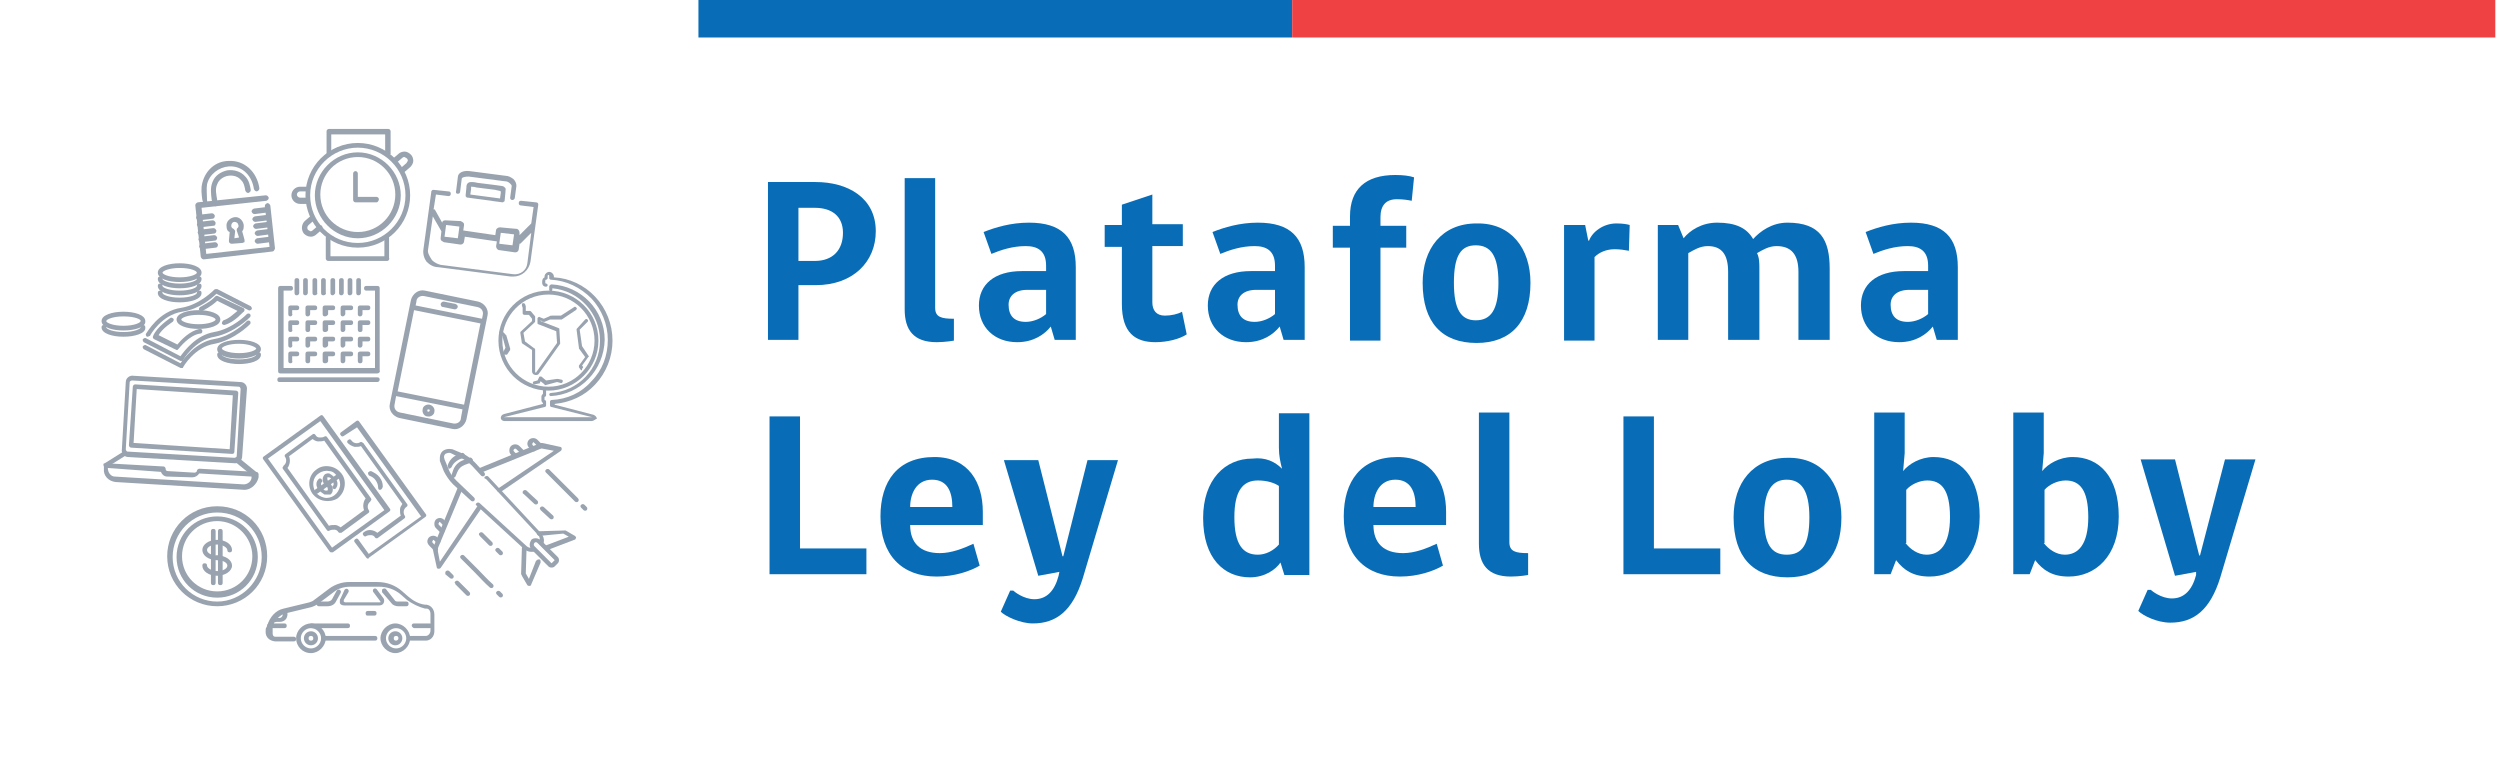 <?xml version="1.0" encoding="utf-8"?>
<!-- Generator: Adobe Illustrator 18.0.0, SVG Export Plug-In . SVG Version: 6.00 Build 0)  -->
<!DOCTYPE svg PUBLIC "-//W3C//DTD SVG 1.1//EN" "http://www.w3.org/Graphics/SVG/1.1/DTD/svg11.dtd">
<svg version="1.1" id="Layer_1" xmlns="http://www.w3.org/2000/svg" xmlns:xlink="http://www.w3.org/1999/xlink" x="0px" y="0px"
	 viewBox="0 0 320 100" enable-background="new 0 0 320 100" xml:space="preserve">
<g id="Ribbon">
	<rect x="89.4" fill="#086DB6" width="76" height="4.8"/>
	<rect x="165.4" fill="#EF4144" width="154" height="4.8"/>
</g>
<g>
	<path fill="#086DB6" d="M104.4,36.5h-2.2v7h-3.9V23.3h6.1c4.1,0,7.7,2,7.7,6.3C112.1,33.5,109.2,36.5,104.4,36.5z M104.3,26.6h-2.1
		v6.8h2.1c2.3,0,3.6-1.4,3.6-3.6C107.9,27.7,106.5,26.6,104.3,26.6z"/>
	<path fill="#086DB6" d="M115.8,39.6V22.8h3.9v16.6c0,1.2,0.8,1.4,2.4,1.4v2.8c0,0-1.1,0.2-2.2,0.2
		C116.9,43.8,115.8,42.2,115.8,39.6z"/>
	<path fill="#086DB6" d="M135,43.5l-0.5-1.7c-0.8,1-2.2,2-4.3,2c-2.9,0-4.9-1.9-4.9-4.7c0-2.7,2-4.4,5.5-4.4h3.1V34
		c0-1.9-1.1-2.5-2.6-2.5c-1.7,0-3.2,0.5-4.4,1l-1-2.8c1.5-0.6,3.5-1.2,5.8-1.2c4.2,0,6,1.9,6,5.7v9.3H135z M133.9,37.1h-2.4
		c-1.6,0-2.4,0.8-2.4,1.9c0,1.4,0.7,2.2,2.2,2.2c0.9,0,1.9-0.4,2.6-1V37.1z"/>
	<path fill="#086DB6" d="M147.9,43.8c-2.6,0-4.3-1.2-4.3-4.9v-7.3h-2.2v-2.8h2.2v-2.6l3.9-1.3v3.8h3.9v2.8h-3.9v7.2
		c0,1,0.5,1.7,1.6,1.7c0.8,0,1.7-0.2,2.2-0.5l0.6,2.9C151,43.4,149.4,43.8,147.9,43.8z"/>
	<path fill="#086DB6" d="M164.3,43.5l-0.5-1.7c-0.8,1-2.2,2-4.3,2c-2.9,0-4.9-1.9-4.9-4.7c0-2.7,2-4.4,5.5-4.4h3.1V34
		c0-1.9-1.1-2.5-2.6-2.5c-1.7,0-3.2,0.5-4.4,1l-1-2.8c1.5-0.6,3.5-1.2,5.8-1.2c4.2,0,6,1.9,6,5.7v9.3H164.3z M163.2,37.1h-2.4
		c-1.6,0-2.4,0.8-2.4,1.9c0,1.4,0.7,2.2,2.2,2.2c0.9,0,1.9-0.4,2.6-1V37.1z"/>
	<path fill="#086DB6" d="M180.7,25.7c-0.5-0.1-1.1-0.2-1.9-0.2c-1.4,0-2.1,0.8-2.1,2.3v1.1h3.3v2.8h-3.3v11.9h-3.9V31.7h-2.2v-2.8
		h2.2v-1.2c0-3.5,2-5.3,5.8-5.3c1,0,1.8,0.1,2.4,0.3L180.7,25.7z"/>
	<path fill="#086DB6" d="M195.9,36.2c0,5-2.5,7.7-6.9,7.7c-4.4,0-6.9-2.6-6.9-7.7c0-4.3,2.4-7.6,6.9-7.6
		C193.4,28.5,195.9,31.8,195.9,36.2z M191.8,36.2c0-3.5-1-4.8-2.9-4.8s-2.8,1.3-2.8,4.8c0,3.4,0.9,4.8,2.8,4.8
		S191.8,39.7,191.8,36.2z"/>
	<path fill="#086DB6" d="M208.5,32.1c-0.5-0.1-1.2-0.2-1.8-0.2c-1.1,0-2,0.4-2.6,1v10.7h-3.9V28.8h2.7l0.4,2h0.1
		c0.4-1.1,1.8-2.2,3.5-2.2c0.8,0,1.4,0.1,1.7,0.2L208.5,32.1z"/>
	<path fill="#086DB6" d="M225.2,34.4v9.1h-4v-8.7c0-2.2-0.8-3.3-2.6-3.3c-1,0-1.8,0.5-2.5,0.9v11.1h-3.9V28.8h2.6l0.7,1.7
		c0.8-1,2.3-2,4.3-2c2.4,0,3.8,0.7,4.6,2.1c0.9-1,2.4-2.1,4.4-2.1c4.2,0,5.4,2.2,5.4,5.9v9.1h-4v-8.7c0-2.2-0.9-3.3-2.8-3.3
		c-1,0-1.8,0.5-2.5,0.9C225.2,33,225.2,33.7,225.2,34.4z"/>
	<path fill="#086DB6" d="M247.9,43.5l-0.5-1.7c-0.8,1-2.2,2-4.3,2c-2.9,0-4.9-1.9-4.9-4.7c0-2.7,2-4.4,5.5-4.4h3.1V34
		c0-1.9-1.1-2.5-2.6-2.5c-1.7,0-3.2,0.5-4.4,1l-1-2.8c1.5-0.6,3.5-1.2,5.8-1.2c4.2,0,6,1.9,6,5.7v9.3H247.9z M246.8,37.1h-2.4
		c-1.6,0-2.4,0.8-2.4,1.9c0,1.4,0.7,2.2,2.2,2.2c0.9,0,1.9-0.4,2.6-1V37.1z"/>
	<path fill="#086DB6" d="M98.5,73.5V53.3h3.9v16.9h8.5v3.3H98.5z"/>
	<path fill="#086DB6" d="M116.5,67.2c0,2.3,1.3,3.6,3.8,3.6c1.5,0,3-0.6,4.3-1.2l0.8,2.8c-1.2,0.7-3.2,1.4-5.5,1.4
		c-4.5,0-7.2-2.8-7.2-7.7c0-4.5,2.2-7.6,6.9-7.6c4.4,0,6.2,3.3,6.2,7v1.7H116.5z M119.3,61.4c-2,0-2.8,1.8-2.8,3.5h5.4
		C121.9,63,121.3,61.4,119.3,61.4z"/>
	<path fill="#086DB6" d="M135.6,73.2l-2.7,0.5l-4.4-14.8h4.4l3.1,12.3h0.1l3.1-12.3h3.9l-4.5,15.1c-1.3,4.2-3.4,5.8-6.4,5.8
		c-1.6,0-3.5-0.9-4.1-1.5l1.2-2.7h0.4c0.1,0.1,1.3,1.1,2.7,1.1c1.6,0,2.6-1.1,3.1-3L135.6,73.2z"/>
	<path fill="#086DB6" d="M164.1,60c-0.2-0.8-0.4-1.6-0.4-2.7v-4.4h3.9v20.7h-3.2l-0.5-1.6c-0.6,0.9-2,1.9-3.9,1.9
		c-3.3,0-6-2.4-6-7.6c0-4.9,2.8-7.6,6.3-7.6C162,58.5,163.2,59.1,164.1,60z M163.7,62.2c-0.6-0.4-1.5-0.7-2.7-0.7
		c-1.9,0-3,1.3-3,4.7c0,3.5,1.1,4.8,3,4.8c1,0,2-0.5,2.7-1.3V62.2z"/>
	<path fill="#086DB6" d="M175.8,67.2c0,2.3,1.3,3.6,3.8,3.6c1.5,0,3-0.6,4.3-1.2l0.8,2.8c-1.2,0.7-3.2,1.4-5.5,1.4
		c-4.5,0-7.2-2.8-7.2-7.7c0-4.5,2.2-7.6,6.9-7.6c4.4,0,6.2,3.3,6.2,7v1.7H175.8z M178.6,61.4c-2,0-2.8,1.8-2.8,3.5h5.4
		C181.2,63,180.6,61.4,178.6,61.4z"/>
	<path fill="#086DB6" d="M189.3,69.6V52.8h3.9v16.6c0,1.2,0.8,1.4,2.4,1.4v2.8c0,0-1.1,0.2-2.2,0.2
		C190.4,73.8,189.3,72.2,189.3,69.6z"/>
	<path fill="#086DB6" d="M207.8,73.5V53.3h3.9v16.9h8.5v3.3H207.8z"/>
	<path fill="#086DB6" d="M235.7,66.2c0,5-2.5,7.7-6.9,7.7c-4.4,0-6.9-2.6-6.9-7.7c0-4.3,2.4-7.6,6.9-7.6
		C233.2,58.5,235.7,61.8,235.7,66.2z M231.6,66.2c0-3.5-1.1-4.8-2.9-4.8c-1.8,0-2.9,1.3-2.9,4.8c0,3.4,0.9,4.8,2.9,4.8
		S231.6,69.7,231.6,66.2z"/>
	<path fill="#086DB6" d="M243.6,60.3c0.7-0.9,2.2-1.8,3.9-1.8c3.4,0,5.9,2.5,5.9,7.6c0,5.1-3,7.7-6.4,7.7c-2.1,0-3.3-0.8-4.3-2.1
		l-0.7,1.8h-2.1V52.8h3.9V58L243.6,60.3z M243.9,69.5c0.6,0.8,1.6,1.5,2.7,1.5c1.7,0,3-1.3,3-4.8c0-3.5-1.1-4.7-2.9-4.7
		c-1,0-2.1,0.5-2.7,1.2V69.5z"/>
	<path fill="#086DB6" d="M261.4,60.3c0.7-0.9,2.2-1.8,3.9-1.8c3.4,0,5.9,2.5,5.9,7.6c0,5.1-3,7.7-6.4,7.7c-2.1,0-3.3-0.8-4.3-2.1
		l-0.7,1.8h-2.1V52.8h3.9V58L261.4,60.3z M261.6,69.5c0.6,0.8,1.6,1.5,2.7,1.5c1.7,0,3-1.3,3-4.8c0-3.5-1.1-4.7-2.9-4.7
		c-1,0-2.1,0.5-2.7,1.2V69.5z"/>
	<path fill="#086DB6" d="M281.1,73.2l-2.7,0.5L274,58.8h4.4l3.1,12.3h0.1l3.2-12.3h3.9l-4.5,15.1c-1.3,4.2-3.4,5.8-6.4,5.8
		c-1.7,0-3.5-0.9-4.1-1.5l1.2-2.7h0.4c0.1,0.1,1.3,1.1,2.7,1.1c1.6,0,2.6-1.1,3.1-3L281.1,73.2z"/>
</g>
<g>
	<g>
		<path fill="#98A3AF" d="M26.4,26.5c-0.2,0-0.3-0.1-0.4-0.3c0-0.2,0-0.4-0.1-0.6c-0.1-0.7-0.2-1.5,0-2.2c0.4-1.6,1.7-2.8,3.4-2.8
			c2-0.1,3.6,1.4,3.9,3.5c0,0.2-0.1,0.3-0.3,0.4c-0.2,0-0.3-0.1-0.4-0.3c-0.2-1.5-1.3-3-3.2-2.9c-1.3,0.1-2.5,1-2.8,2.3
			c-0.1,0.6,0,1.3,0,2c0,0.2,0.1,0.4,0.1,0.6C26.7,26.4,26.6,26.5,26.4,26.5"/>
		<path fill="#98A3AF" d="M27.6,26.4c-0.2,0-0.3-0.1-0.4-0.3c0-0.2,0-0.3-0.1-0.5c-0.1-0.8-0.2-1.6,0.1-2.3c0.3-0.8,1-1.3,1.9-1.5
			c0.8-0.1,1.7,0.1,2.3,0.8c0.5,0.5,0.6,1.2,0.7,1.7c0,0.2-0.1,0.3-0.3,0.4c-0.2,0-0.3-0.1-0.4-0.3c-0.1-0.6-0.2-1-0.5-1.3
			c-0.4-0.5-1-0.7-1.7-0.6c-0.6,0.1-1.2,0.5-1.4,1.1c-0.3,0.6-0.1,1.3,0,2c0,0.2,0.1,0.4,0.1,0.5C27.9,26.2,27.7,26.4,27.6,26.4"/>
		<path fill="#98A3AF" d="M34.8,32.2l-8.7,1c-0.2,0-0.3-0.1-0.4-0.3l-0.7-6.6c0-0.2,0.1-0.3,0.3-0.4L34,25c0.2,0,0.3,0.1,0.4,0.3
			c0,0.2-0.1,0.3-0.3,0.4l-8.3,0.9l0.6,5.9l8.1-0.9l-0.6-5.2c0-0.2,0.1-0.3,0.3-0.4c0.2,0,0.3,0.1,0.4,0.3l0.6,5.5
			C35.1,32.1,35,32.2,34.8,32.2"/>
		<path fill="#98A3AF" d="M27.2,28l-1.7,0.2c-0.2,0-0.3-0.1-0.4-0.3c0-0.2,0.1-0.3,0.3-0.4l1.7-0.2c0.2,0,0.3,0.1,0.4,0.3
			C27.5,27.8,27.4,28,27.2,28"/>
		<path fill="#98A3AF" d="M27.3,28.9l-1.7,0.2c-0.2,0-0.3-0.1-0.4-0.3c0-0.2,0.1-0.3,0.3-0.4l1.7-0.2c0.2,0,0.3,0.1,0.4,0.3
			C27.6,28.8,27.5,28.9,27.3,28.9"/>
		<path fill="#98A3AF" d="M27.4,29.9l-1.7,0.2c-0.2,0-0.3-0.1-0.4-0.3c0-0.2,0.1-0.3,0.3-0.4l1.7-0.2c0.2,0,0.3,0.1,0.4,0.3
			C27.7,29.7,27.6,29.9,27.4,29.9"/>
		<path fill="#98A3AF" d="M27.5,30.8L25.8,31c-0.2,0-0.3-0.1-0.4-0.3c0-0.2,0.1-0.3,0.3-0.4l1.7-0.2c0.2,0,0.3,0.1,0.4,0.3
			C27.8,30.6,27.7,30.8,27.5,30.8"/>
		<path fill="#98A3AF" d="M27.6,31.7l-1.7,0.2c-0.2,0-0.3-0.1-0.4-0.3c0-0.2,0.1-0.3,0.3-0.4l1.7-0.2c0.2,0,0.3,0.1,0.4,0.3
			C27.9,31.5,27.8,31.7,27.6,31.7"/>
		<path fill="#98A3AF" d="M34.2,27.2l-1.6,0.2c-0.2,0-0.3-0.1-0.4-0.3c0-0.2,0.1-0.3,0.3-0.4l1.6-0.2c0.2,0,0.3,0.1,0.4,0.3
			C34.5,27.1,34.4,27.2,34.2,27.2"/>
		<path fill="#98A3AF" d="M34.3,28.2l-1.6,0.2c-0.2,0-0.3-0.1-0.4-0.3c0-0.2,0.1-0.3,0.3-0.4l1.6-0.2c0.2,0,0.3,0.1,0.4,0.3
			C34.7,28,34.5,28.2,34.3,28.2"/>
		<path fill="#98A3AF" d="M34.4,29.1l-1.6,0.2c-0.2,0-0.3-0.1-0.4-0.3c0-0.2,0.1-0.3,0.3-0.4l1.6-0.2c0.2,0,0.3,0.1,0.4,0.3
			C34.8,28.9,34.6,29.1,34.4,29.1"/>
		<path fill="#98A3AF" d="M34.5,30L33,30.2c-0.2,0-0.3-0.1-0.4-0.3c0-0.2,0.1-0.3,0.3-0.4l1.6-0.2c0.2,0,0.3,0.1,0.4,0.3
			C34.9,29.8,34.7,30,34.5,30"/>
		<path fill="#98A3AF" d="M34.6,31l-1.6,0.2c-0.2,0-0.3-0.1-0.4-0.3c0-0.2,0.1-0.3,0.3-0.4l1.6-0.2c0.2,0,0.3,0.1,0.4,0.3
			C35,30.8,34.8,30.9,34.6,31"/>
		<path fill="#98A3AF" d="M30,30.5l0.6-0.1l-0.3-0.9c0-0.1,0-0.3,0.1-0.3c0.1-0.1,0.2-0.3,0.1-0.4c0-0.2-0.2-0.4-0.5-0.4
			c-0.2,0-0.4,0.2-0.4,0.5c0,0.2,0.1,0.3,0.3,0.4c0.1,0.1,0.2,0.2,0.2,0.3L30,30.5z M31,31.1l-1.3,0.1c-0.1,0-0.2,0-0.3-0.1
			c-0.1-0.1-0.1-0.2-0.1-0.3l0.1-1.1C29.1,29.6,29,29.3,29,29c-0.1-0.6,0.4-1.1,1-1.2c0.6-0.1,1.1,0.4,1.2,1c0,0.3,0,0.6-0.2,0.8
			l0.3,1.1c0,0.1,0,0.2,0,0.3C31.2,31,31.1,31.1,31,31.1"/>
	</g>
	<g>
		<path fill="#98A3AF" d="M15.8,40.5c-1.4,0-2.2,0.4-2.2,0.6c0,0.2,0.8,0.6,2.2,0.6c1.4,0,2.2-0.4,2.2-0.6
			C18.1,40.9,17.3,40.5,15.8,40.5 M15.8,42.3c-1.4,0-2.8-0.4-2.8-1.2c0-0.8,1.4-1.2,2.8-1.2c1.4,0,2.8,0.4,2.8,1.2
			C18.7,41.9,17.2,42.3,15.8,42.3"/>
		<path fill="#98A3AF" d="M15.8,43.1c-1.4,0-2.8-0.4-2.8-1.2c0-0.2,0.1-0.3,0.3-0.3c0.2,0,0.3,0.1,0.3,0.3c0,0.2,0.8,0.6,2.2,0.6
			c1.4,0,2.2-0.4,2.2-0.6c0-0.2,0.1-0.3,0.3-0.3c0.2,0,0.3,0.1,0.3,0.3C18.7,42.7,17.2,43.1,15.8,43.1"/>
		<path fill="#98A3AF" d="M30.6,44c-1.4,0-2.2,0.4-2.2,0.6c0,0.2,0.8,0.6,2.2,0.6c1.4,0,2.2-0.4,2.2-0.6C32.8,44.5,32,44,30.6,44
			 M30.6,45.9c-1.4,0-2.8-0.4-2.8-1.2c0-0.8,1.4-1.2,2.8-1.2c1.4,0,2.8,0.4,2.8,1.2C33.4,45.4,32,45.9,30.6,45.9"/>
		<path fill="#98A3AF" d="M30.6,46.6c-1.4,0-2.8-0.4-2.8-1.2c0-0.2,0.1-0.3,0.3-0.3c0.2,0,0.3,0.1,0.3,0.3c0,0.2,0.8,0.6,2.2,0.6
			c1.4,0,2.2-0.4,2.2-0.6c0-0.2,0.1-0.3,0.3-0.3c0.2,0,0.3,0.1,0.3,0.3C33.4,46.2,32,46.6,30.6,46.6"/>
		<path fill="#98A3AF" d="M23,34.3c-1.4,0-2.2,0.4-2.2,0.6c0,0.2,0.8,0.6,2.2,0.6c1.4,0,2.2-0.4,2.2-0.6
			C25.2,34.7,24.5,34.3,23,34.3 M23,36.1c-1.4,0-2.8-0.4-2.8-1.2c0-0.8,1.4-1.2,2.8-1.2c1.4,0,2.8,0.4,2.8,1.2
			C25.8,35.7,24.4,36.1,23,36.1"/>
		<path fill="#98A3AF" d="M23,36.9c-1.4,0-2.8-0.4-2.8-1.2c0-0.2,0.1-0.3,0.3-0.3c0.2,0,0.3,0.1,0.3,0.3c0,0.2,0.8,0.6,2.2,0.6
			c1.4,0,2.2-0.4,2.2-0.6c0-0.2,0.1-0.3,0.3-0.3c0.2,0,0.3,0.1,0.3,0.3C25.8,36.5,24.4,36.9,23,36.9"/>
		<path fill="#98A3AF" d="M23,37.8c-1.4,0-2.8-0.4-2.8-1.2c0-0.2,0.1-0.3,0.3-0.3c0.2,0,0.3,0.1,0.3,0.3c0,0.2,0.8,0.6,2.2,0.6
			c1.4,0,2.2-0.4,2.2-0.6c0-0.2,0.1-0.3,0.3-0.3c0.2,0,0.3,0.1,0.3,0.3C25.8,37.4,24.4,37.8,23,37.8"/>
		<path fill="#98A3AF" d="M23,38.7c-1.4,0-2.8-0.4-2.8-1.2c0-0.2,0.1-0.3,0.3-0.3c0.2,0,0.3,0.1,0.3,0.3c0,0.2,0.8,0.6,2.2,0.6
			c1.4,0,2.2-0.4,2.2-0.6c0-0.2,0.1-0.3,0.3-0.3c0.2,0,0.3,0.1,0.3,0.3C25.8,38.3,24.4,38.7,23,38.7"/>
		<path fill="#98A3AF" d="M25.4,40.3c-1.4,0-2.2,0.4-2.2,0.6c0,0.2,0.8,0.6,2.2,0.6c1.4,0,2.2-0.4,2.2-0.6
			C27.6,40.7,26.8,40.3,25.4,40.3 M25.4,42.1c-1.4,0-2.8-0.4-2.8-1.2c0-0.8,1.4-1.2,2.8-1.2c1.4,0,2.8,0.4,2.8,1.2
			C28.2,41.7,26.8,42.1,25.4,42.1"/>
		<path fill="#98A3AF" d="M23.2,46.2c0,0-0.1,0-0.1,0l-4.7-2.4c-0.1-0.1-0.2-0.3-0.1-0.4c0.1-0.1,0.3-0.2,0.4-0.1l4.4,2.3
			c0.5-0.7,2-2.7,4.3-3.1c2.4-0.4,4.2-2.3,4.2-2.3c0.1-0.1,0.3-0.1,0.4,0c0.1,0.1,0.1,0.3,0,0.4c-0.1,0.1-2,2-4.5,2.5
			c-2.6,0.4-4.1,3-4.1,3.1C23.4,46.2,23.3,46.2,23.2,46.2"/>
		<path fill="#98A3AF" d="M23.2,47.1c0,0-0.1,0-0.1,0l-4.7-2.4c-0.1-0.1-0.2-0.3-0.1-0.4c0.1-0.1,0.3-0.2,0.4-0.1l4.4,2.3
			c0.5-0.7,2-2.7,4.3-3.1c2.4-0.4,4.2-2.3,4.2-2.3c0.1-0.1,0.3-0.1,0.4,0c0.1,0.1,0.1,0.3,0,0.4c-0.1,0.1-2,2-4.5,2.5
			c-2.6,0.4-4.1,3-4.1,3.1C23.4,47.1,23.3,47.1,23.2,47.1"/>
		<path fill="#98A3AF" d="M18.9,43.1c0,0-0.1,0-0.1,0c-0.1-0.1-0.2-0.3-0.1-0.4c0.1-0.1,1.6-2.9,4.5-3.3c2.4-0.4,4.2-2.3,4.2-2.3
			c0.1-0.1,0.2-0.1,0.4-0.1l4.3,2.2c0.1,0.1,0.2,0.3,0.1,0.4c-0.1,0.1-0.3,0.2-0.4,0.1l-4.1-2.1c-0.5,0.5-2.2,2-4.4,2.3
			c-2.6,0.4-4.1,3-4.1,3.1C19.1,43,19,43.1,18.9,43.1"/>
		<path fill="#98A3AF" d="M22.7,44.8c0,0-0.1,0-0.1,0l-2.9-1.4c-0.1-0.1-0.2-0.2-0.1-0.4c0.5-1.2,2.1-2.2,2.2-2.3
			c0.1-0.1,0.3,0,0.4,0.1c0.1,0.1,0,0.3-0.1,0.4c0,0-1.3,0.8-1.8,1.7l2.4,1.2c0.4-0.5,1.6-1.8,2.9-2c0.2,0,0.3,0.1,0.3,0.3
			c0,0.2-0.1,0.3-0.3,0.3c-1.4,0.2-2.7,1.9-2.7,1.9C22.8,44.7,22.7,44.8,22.7,44.8"/>
		<path fill="#98A3AF" d="M28.7,41.6c-0.1,0-0.3-0.1-0.3-0.2c0-0.2,0.1-0.3,0.2-0.4c0.7-0.2,1.4-0.9,1.8-1.2l-2.6-1.3
			c-0.7,0.7-1.9,1.3-1.9,1.3c-0.1,0.1-0.3,0-0.4-0.1c-0.1-0.1,0-0.3,0.1-0.4c0,0,1.4-0.7,1.9-1.3c0.1-0.1,0.2-0.2,0.4-0.1l3.2,1.5
			c0.1,0,0.1,0.1,0.2,0.2c0,0.1,0,0.2-0.1,0.3C31.1,39.9,30,41.3,28.7,41.6C28.8,41.6,28.8,41.6,28.7,41.6"/>
	</g>
	<g>
		<path fill="#98A3AF" d="M48.3,47.8H35.9c-0.2,0-0.3-0.1-0.3-0.3V36.9c0-0.2,0.1-0.3,0.3-0.3h1.3c0.2,0,0.3,0.1,0.3,0.3
			c0,0.2-0.1,0.3-0.3,0.3h-0.9v9.9H48v-9.9h-1.1c-0.2,0-0.3-0.1-0.3-0.3c0-0.2,0.1-0.3,0.3-0.3h1.4c0.2,0,0.3,0.1,0.3,0.3v10.5
			C48.7,47.6,48.5,47.8,48.3,47.8"/>
		<path fill="#98A3AF" d="M48.3,48.9H35.8c-0.2,0-0.3-0.1-0.3-0.3c0-0.2,0.1-0.3,0.3-0.3h12.5c0.2,0,0.3,0.1,0.3,0.3
			C48.6,48.7,48.5,48.9,48.3,48.9"/>
		<path fill="#98A3AF" d="M38,37.8c-0.2,0-0.3-0.1-0.3-0.3v-1.6c0-0.2,0.1-0.3,0.3-0.3c0.2,0,0.3,0.1,0.3,0.3v1.6
			C38.3,37.6,38.2,37.8,38,37.8"/>
		<path fill="#98A3AF" d="M39.1,37.8c-0.2,0-0.3-0.1-0.3-0.3v-1.6c0-0.2,0.1-0.3,0.3-0.3c0.2,0,0.3,0.1,0.3,0.3v1.6
			C39.4,37.6,39.3,37.8,39.1,37.8"/>
		<path fill="#98A3AF" d="M40.3,37.8c-0.2,0-0.3-0.1-0.3-0.3v-1.6c0-0.2,0.1-0.3,0.3-0.3c0.2,0,0.3,0.1,0.3,0.3v1.6
			C40.7,37.6,40.5,37.8,40.3,37.8"/>
		<path fill="#98A3AF" d="M41.4,37.8c-0.2,0-0.3-0.1-0.3-0.3v-1.6c0-0.2,0.1-0.3,0.3-0.3c0.2,0,0.3,0.1,0.3,0.3v1.6
			C41.8,37.6,41.6,37.8,41.4,37.8"/>
		<path fill="#98A3AF" d="M42.6,37.8c-0.2,0-0.3-0.1-0.3-0.3v-1.6c0-0.2,0.1-0.3,0.3-0.3c0.2,0,0.3,0.1,0.3,0.3v1.6
			C42.9,37.6,42.7,37.8,42.6,37.8"/>
		<path fill="#98A3AF" d="M43.7,37.8c-0.2,0-0.3-0.1-0.3-0.3v-1.6c0-0.2,0.1-0.3,0.3-0.3c0.2,0,0.3,0.1,0.3,0.3v1.6
			C44,37.6,43.9,37.8,43.7,37.8"/>
		<path fill="#98A3AF" d="M44.8,37.8c-0.2,0-0.3-0.1-0.3-0.3v-1.6c0-0.2,0.1-0.3,0.3-0.3s0.3,0.1,0.3,0.3v1.6
			C45.1,37.6,45,37.8,44.8,37.8"/>
		<path fill="#98A3AF" d="M45.9,37.8c-0.2,0-0.3-0.1-0.3-0.3v-1.6c0-0.2,0.1-0.3,0.3-0.3c0.2,0,0.3,0.1,0.3,0.3v1.6
			C46.2,37.6,46.1,37.8,45.9,37.8"/>
		<path fill="#98A3AF" d="M37.2,40.5c-0.2,0-0.3-0.1-0.3-0.3v-0.8c0-0.2,0.1-0.3,0.3-0.3H38c0.2,0,0.3,0.1,0.3,0.3
			c0,0.2-0.1,0.3-0.3,0.3h-0.6v0.5C37.5,40.3,37.3,40.5,37.2,40.5"/>
		<path fill="#98A3AF" d="M39.4,40.5c-0.2,0-0.3-0.1-0.3-0.3v-0.8c0-0.2,0.1-0.3,0.3-0.3h0.9c0.2,0,0.3,0.1,0.3,0.3
			c0,0.2-0.1,0.3-0.3,0.3h-0.6v0.5C39.7,40.3,39.6,40.5,39.4,40.5"/>
		<path fill="#98A3AF" d="M41.6,40.5c-0.2,0-0.3-0.1-0.3-0.3v-0.8c0-0.2,0.1-0.3,0.3-0.3h1c0.2,0,0.3,0.1,0.3,0.3
			c0,0.2-0.1,0.3-0.3,0.3H42v0.5C42,40.3,41.8,40.5,41.6,40.5"/>
		<path fill="#98A3AF" d="M43.9,40.5c-0.2,0-0.3-0.1-0.3-0.3v-0.8c0-0.2,0.1-0.3,0.3-0.3h1c0.2,0,0.3,0.1,0.3,0.3
			c0,0.2-0.1,0.3-0.3,0.3h-0.7v0.5C44.2,40.3,44,40.5,43.9,40.5"/>
		<path fill="#98A3AF" d="M46.1,40.5c-0.2,0-0.3-0.1-0.3-0.3v-0.8c0-0.2,0.1-0.3,0.3-0.3h1c0.2,0,0.3,0.1,0.3,0.3
			c0,0.2-0.1,0.3-0.3,0.3h-0.7v0.5C46.4,40.3,46.3,40.5,46.1,40.5"/>
		<path fill="#98A3AF" d="M37.2,42.5c-0.2,0-0.3-0.1-0.3-0.3v-0.9c0-0.2,0.1-0.3,0.3-0.3H38c0.2,0,0.3,0.1,0.3,0.3
			c0,0.2-0.1,0.3-0.3,0.3h-0.6v0.6C37.5,42.4,37.3,42.5,37.2,42.5"/>
		<path fill="#98A3AF" d="M39.4,42.5c-0.2,0-0.3-0.1-0.3-0.3v-0.9c0-0.2,0.1-0.3,0.3-0.3h0.9c0.2,0,0.3,0.1,0.3,0.3
			c0,0.2-0.1,0.3-0.3,0.3h-0.6v0.6C39.7,42.4,39.6,42.5,39.4,42.5"/>
		<path fill="#98A3AF" d="M41.6,42.5c-0.2,0-0.3-0.1-0.3-0.3v-0.9c0-0.2,0.1-0.3,0.3-0.3h1c0.2,0,0.3,0.1,0.3,0.3
			c0,0.2-0.1,0.3-0.3,0.3H42v0.6C42,42.4,41.8,42.5,41.6,42.5"/>
		<path fill="#98A3AF" d="M43.9,42.5c-0.2,0-0.3-0.1-0.3-0.3v-0.9c0-0.2,0.1-0.3,0.3-0.3h1c0.2,0,0.3,0.1,0.3,0.3
			c0,0.2-0.1,0.3-0.3,0.3h-0.7v0.6C44.2,42.4,44,42.5,43.9,42.5"/>
		<path fill="#98A3AF" d="M46.1,42.5c-0.2,0-0.3-0.1-0.3-0.3v-0.9c0-0.2,0.1-0.3,0.3-0.3h1c0.2,0,0.3,0.1,0.3,0.3
			c0,0.2-0.1,0.3-0.3,0.3h-0.7v0.6C46.4,42.4,46.3,42.5,46.1,42.5"/>
		<path fill="#98A3AF" d="M37.2,44.5c-0.2,0-0.3-0.1-0.3-0.3v-0.8c0-0.2,0.1-0.3,0.3-0.3H38c0.2,0,0.3,0.1,0.3,0.3
			c0,0.2-0.1,0.3-0.3,0.3h-0.6v0.5C37.5,44.3,37.3,44.5,37.2,44.5"/>
		<path fill="#98A3AF" d="M39.4,44.5c-0.2,0-0.3-0.1-0.3-0.3v-0.8c0-0.2,0.1-0.3,0.3-0.3h0.9c0.2,0,0.3,0.1,0.3,0.3
			c0,0.2-0.1,0.3-0.3,0.3h-0.6v0.5C39.7,44.3,39.6,44.5,39.4,44.5"/>
		<path fill="#98A3AF" d="M41.6,44.5c-0.2,0-0.3-0.1-0.3-0.3v-0.8c0-0.2,0.1-0.3,0.3-0.3h1c0.2,0,0.3,0.1,0.3,0.3
			c0,0.2-0.1,0.3-0.3,0.3H42v0.5C42,44.3,41.8,44.5,41.6,44.5"/>
		<path fill="#98A3AF" d="M43.9,44.5c-0.2,0-0.3-0.1-0.3-0.3v-0.8c0-0.2,0.1-0.3,0.3-0.3h1c0.2,0,0.3,0.1,0.3,0.3
			c0,0.2-0.1,0.3-0.3,0.3h-0.7v0.5C44.2,44.3,44,44.5,43.9,44.5"/>
		<path fill="#98A3AF" d="M46.1,44.5c-0.2,0-0.3-0.1-0.3-0.3v-0.8c0-0.2,0.1-0.3,0.3-0.3h1c0.2,0,0.3,0.1,0.3,0.3
			c0,0.2-0.1,0.3-0.3,0.3h-0.7v0.5C46.4,44.3,46.3,44.5,46.1,44.5"/>
		<path fill="#98A3AF" d="M37.2,46.5c-0.2,0-0.3-0.1-0.3-0.3v-0.9c0-0.2,0.1-0.3,0.3-0.3H38c0.2,0,0.3,0.1,0.3,0.3
			c0,0.2-0.1,0.3-0.3,0.3h-0.6v0.6C37.5,46.4,37.3,46.5,37.2,46.5"/>
		<path fill="#98A3AF" d="M39.4,46.5c-0.2,0-0.3-0.1-0.3-0.3v-0.9c0-0.2,0.1-0.3,0.3-0.3h0.9c0.2,0,0.3,0.1,0.3,0.3
			c0,0.2-0.1,0.3-0.3,0.3h-0.6v0.6C39.7,46.4,39.6,46.5,39.4,46.5"/>
		<path fill="#98A3AF" d="M41.6,46.5c-0.2,0-0.3-0.1-0.3-0.3v-0.9c0-0.2,0.1-0.3,0.3-0.3h1c0.2,0,0.3,0.1,0.3,0.3
			c0,0.2-0.1,0.3-0.3,0.3H42v0.6C42,46.4,41.8,46.5,41.6,46.5"/>
		<path fill="#98A3AF" d="M43.9,46.5c-0.2,0-0.3-0.1-0.3-0.3v-0.9c0-0.2,0.1-0.3,0.3-0.3h1c0.2,0,0.3,0.1,0.3,0.3
			c0,0.2-0.1,0.3-0.3,0.3h-0.7v0.6C44.2,46.4,44,46.5,43.9,46.5"/>
		<path fill="#98A3AF" d="M46.1,46.5c-0.2,0-0.3-0.1-0.3-0.3v-0.9c0-0.2,0.1-0.3,0.3-0.3h1c0.2,0,0.3,0.1,0.3,0.3
			c0,0.2-0.1,0.3-0.3,0.3h-0.7v0.6C46.4,46.4,46.3,46.5,46.1,46.5"/>
	</g>
	<g>
		<path fill="#98A3AF" d="M16.9,48.7c-0.1,0-0.3,0.1-0.3,0.2l-0.5,8.6c0,0.1,0.1,0.3,0.2,0.3l13.7,0.8c0.1,0,0.3-0.1,0.3-0.2
			l0.5-8.6c0-0.1-0.1-0.3-0.2-0.3L16.9,48.7z M30.1,59.3l-13.7-0.8c-0.5,0-0.9-0.5-0.8-1l0.5-8.6c0-0.5,0.5-0.9,1-0.8l13.7,0.8
			c0.5,0,0.9,0.5,0.8,1L31,58.4C31,58.9,30.6,59.3,30.1,59.3"/>
		<path fill="#98A3AF" d="M13.8,59.9L13.8,59.9c0,0.6,0.4,1.1,0.9,1.1l16.5,1c0.5,0,1-0.4,1-0.9l0-0.1l-6.7-0.4
			c-0.2,0.3-0.5,0.5-0.9,0.5L21.4,61c-0.4,0-0.7-0.3-0.8-0.6L13.8,59.9z M31.3,62.7l-16.5-1c-0.9-0.1-1.6-0.8-1.5-1.7l0-0.4
			c0-0.2,0.2-0.3,0.3-0.3l7.2,0.4c0,0,0.1,0,0.1,0c0.2,0,0.3,0.2,0.3,0.3c0,0.2,0.1,0.3,0.3,0.3l3.4,0.2c0.1,0,0.3-0.1,0.3-0.2
			c0-0.2,0.2-0.3,0.3-0.3c0,0,0.1,0,0.1,0l7.2,0.4c0.2,0,0.3,0.2,0.3,0.3l0,0.4C32.9,62,32.1,62.7,31.3,62.7"/>
		<path fill="#98A3AF" d="M17.1,56.7l12.3,0.8l0.4-6.9l-12.3-0.8L17.1,56.7z M29.7,58.1l-12.9-0.8c-0.2,0-0.3-0.2-0.3-0.3l0.5-7.5
			c0-0.2,0.2-0.3,0.3-0.3l12.9,0.8c0.2,0,0.3,0.2,0.3,0.3L30,57.8C30,58,29.9,58.1,29.7,58.1"/>
		<path fill="#98A3AF" d="M13.6,59.9c-0.1,0-0.2-0.1-0.3-0.2c-0.1-0.2-0.1-0.4,0.1-0.4l2.4-1.5c0.2-0.1,0.4-0.1,0.4,0.1
			c0.1,0.2,0.1,0.4-0.1,0.4l-2.4,1.5C13.7,59.9,13.6,59.9,13.6,59.9"/>
		<path fill="#98A3AF" d="M32.6,61.1c-0.1,0-0.1,0-0.2-0.1l-2.2-1.8c-0.1-0.1-0.2-0.3,0-0.5c0.1-0.1,0.3-0.2,0.5,0l2.2,1.8
			c0.1,0.1,0.2,0.3,0,0.5C32.9,61,32.7,61.1,32.6,61.1"/>
	</g>
	<g>
		<path fill="#98A3AF" d="M42.8,62.6c-0.1,0-0.1,0-0.2-0.1c-0.1-0.1-0.1-0.3,0.1-0.4c0,0,0-0.1,0-0.2c0-0.1-0.1-0.3-0.2-0.5
			c-0.1-0.1-0.2-0.3-0.4-0.3c-0.1,0-0.2,0-0.2,0c0,0,0,0.1,0,0.2c0,0.1,0.1,0.3,0.2,0.5c0.1,0.1,0.1,0.3-0.1,0.4s-0.3,0.1-0.4-0.1
			c-0.2-0.2-0.3-0.5-0.3-0.7c0-0.3,0.1-0.5,0.3-0.7c0.2-0.1,0.5-0.2,0.7,0c0.2,0.1,0.4,0.3,0.6,0.5c0.2,0.2,0.3,0.5,0.3,0.7
			c0,0.3-0.1,0.5-0.3,0.7C42.9,62.6,42.8,62.6,42.8,62.6"/>
		<path fill="#98A3AF" d="M41.6,63.3c-0.1,0-0.1,0-0.2-0.1c-0.2-0.1-0.4-0.3-0.6-0.5c-0.2-0.2-0.3-0.5-0.3-0.7
			c0-0.3,0.1-0.5,0.3-0.7c0.1-0.1,0.3-0.1,0.4,0.1c0.1,0.1,0.1,0.3-0.1,0.4c0,0,0,0.1,0,0.2c0,0.1,0.1,0.3,0.2,0.5
			c0.1,0.1,0.2,0.3,0.4,0.3c0.1,0,0.2,0,0.2,0c0.1-0.1,0.1-0.3-0.1-0.6c-0.1-0.1-0.1-0.3,0.1-0.4c0.1-0.1,0.3-0.1,0.4,0.1
			c0.4,0.5,0.4,1.1,0,1.4C42,63.3,41.8,63.3,41.6,63.3"/>
		<path fill="#98A3AF" d="M40.4,63.2c-0.1,0-0.1,0-0.2-0.1c-0.1-0.1-0.1-0.3,0.1-0.4l3-2.1c0.1-0.1,0.3-0.1,0.4,0.1
			c0.1,0.1,0.1,0.3-0.1,0.4l-3,2.1C40.5,63.2,40.5,63.2,40.4,63.2"/>
		<path fill="#98A3AF" d="M34.3,58.7l8.2,11.4l6.7-4.8L41,53.9L34.3,58.7z M42.4,70.7c-0.1,0-0.1,0-0.2-0.1l-8.5-11.8
			c-0.1-0.1-0.1-0.3,0.1-0.4l7.2-5.2c0.1-0.1,0.3-0.1,0.4,0.1l8.5,11.8c0.1,0.1,0.1,0.3-0.1,0.4l-7.2,5.2
			C42.6,70.7,42.5,70.7,42.4,70.7"/>
		<path fill="#98A3AF" d="M36.8,59.9l5.3,7.4c0.2-0.1,0.5-0.1,0.8-0.1c0.3,0,0.5,0.2,0.7,0.3l3-2.2c-0.2-0.5-0.1-1.1,0.2-1.5
			l-5.3-7.4c-0.2,0.1-0.5,0.1-0.8,0.1c-0.3,0-0.5-0.2-0.7-0.3l-3,2.2C37.2,58.9,37.1,59.5,36.8,59.9 M43.5,68.2
			c-0.1,0-0.1,0-0.2-0.1c-0.1-0.2-0.3-0.3-0.5-0.3c-0.2,0-0.4,0-0.6,0.1c-0.1,0.1-0.3,0.1-0.4-0.1L36.2,60c0-0.1-0.1-0.1,0-0.2
			c0-0.1,0.1-0.1,0.1-0.2c0.4-0.3,0.4-0.8,0.2-1.1c-0.1-0.1-0.1-0.3,0.1-0.4l3.4-2.5c0.1-0.1,0.3-0.1,0.4,0.1
			c0.1,0.2,0.3,0.3,0.5,0.3c0.2,0,0.4,0,0.6-0.1c0.1-0.1,0.3-0.1,0.4,0.1l5.6,7.8c0,0.1,0.1,0.1,0,0.2c0,0.1-0.1,0.1-0.1,0.2
			c-0.4,0.3-0.4,0.8-0.2,1.1c0.1,0.1,0.1,0.3-0.1,0.4l-3.4,2.5C43.6,68.2,43.5,68.2,43.5,68.2"/>
		<path fill="#98A3AF" d="M42.1,60.3c-0.4-0.1-0.9,0-1.3,0.3c-0.8,0.5-0.9,1.6-0.4,2.4c0.3,0.4,0.7,0.6,1.1,0.7
			c0.4,0.1,0.9,0,1.3-0.3c0.4-0.3,0.6-0.7,0.7-1.1c0.1-0.4,0-0.9-0.3-1.3C42.9,60.6,42.6,60.3,42.1,60.3 M41.5,64.1
			c-0.6-0.1-1.1-0.4-1.5-0.9c-0.7-1-0.5-2.4,0.5-3.1c0.5-0.4,1.1-0.5,1.7-0.4c0.6,0.1,1.1,0.4,1.5,0.9c0.4,0.5,0.5,1.1,0.4,1.7
			c-0.1,0.6-0.4,1.1-0.9,1.5C42.7,64.1,42.1,64.2,41.5,64.1"/>
		<path fill="#98A3AF" d="M47.1,71.5c-0.1,0-0.1,0-0.2-0.1l-1.5-2c-0.1-0.1-0.1-0.3,0.1-0.4c0.1-0.1,0.3-0.1,0.4,0.1l1.3,1.8
			l6.7-4.8l-8.2-11.4L44,55.8c-0.1,0.1-0.3,0.1-0.4-0.1c-0.1-0.1-0.1-0.3,0.1-0.4l1.9-1.4c0.1-0.1,0.3-0.1,0.4,0.1l8.5,11.8
			c0.1,0.1,0.1,0.3-0.1,0.4l-7.2,5.2C47.2,71.5,47.2,71.5,47.1,71.5"/>
		<path fill="#98A3AF" d="M48.2,68.9c-0.1,0-0.1,0-0.2-0.1c-0.1-0.2-0.3-0.3-0.5-0.3c-0.2,0-0.4,0-0.6,0.1c-0.1,0.1-0.3,0.1-0.4-0.1
			c-0.1-0.1-0.1-0.3,0.1-0.4c0.5-0.4,1.2-0.3,1.7,0.1l3-2.2c-0.1-0.2-0.1-0.5-0.1-0.8c0-0.3,0.2-0.5,0.3-0.7l-5.3-7.4
			c-0.2,0.1-0.5,0.1-0.8,0.1c-0.4-0.1-0.7-0.3-0.9-0.5c-0.1-0.1-0.1-0.3,0.1-0.4c0.1-0.1,0.3-0.1,0.4,0.1c0.3,0.4,0.8,0.4,1.1,0.2
			c0.1,0,0.1-0.1,0.2,0c0.1,0,0.1,0.1,0.2,0.1l5.6,7.8c0.1,0.1,0.1,0.3-0.1,0.4c-0.4,0.3-0.4,0.8-0.2,1.1c0.1,0.1,0.1,0.3-0.1,0.4
			l-3.4,2.5C48.3,68.9,48.2,68.9,48.2,68.9"/>
		<path fill="#98A3AF" d="M48.6,62.7c-0.1,0-0.2-0.1-0.2-0.3c0-0.3-0.1-0.6-0.3-0.9c-0.2-0.3-0.5-0.5-0.8-0.6
			c-0.1,0-0.2-0.2-0.2-0.4c0.1-0.1,0.2-0.2,0.4-0.2c0.4,0.2,0.8,0.4,1.1,0.8c0.3,0.4,0.4,0.8,0.4,1.2C48.9,62.6,48.8,62.7,48.6,62.7
			C48.6,62.7,48.6,62.7,48.6,62.7"/>
	</g>
	<g>
		<path fill="#98A3AF" d="M27.8,71.7c-1.1,0-1.9-0.6-1.9-1.3c0-0.7,0.8-1.3,1.9-1.3c1.1,0,1.9,0.6,1.9,1.3c0,0.2-0.1,0.3-0.3,0.3
			c-0.2,0-0.3-0.1-0.3-0.3c0-0.3-0.6-0.7-1.3-0.7c-0.7,0-1.3,0.3-1.3,0.7s0.6,0.7,1.3,0.7c0.2,0,0.3,0.1,0.3,0.3
			C28.1,71.6,27.9,71.7,27.8,71.7"/>
		<path fill="#98A3AF" d="M27.8,73.7c-1.1,0-1.9-0.6-1.9-1.3c0-0.2,0.1-0.3,0.3-0.3c0.2,0,0.3,0.1,0.3,0.3c0,0.3,0.6,0.7,1.3,0.7
			c0.7,0,1.3-0.3,1.3-0.7s-0.6-0.7-1.3-0.7c-0.2,0-0.3-0.1-0.3-0.3c0-0.2,0.1-0.3,0.3-0.3c1.1,0,1.9,0.6,1.9,1.3
			C29.7,73.1,28.8,73.7,27.8,73.7"/>
		<path fill="#98A3AF" d="M27.3,74.9c-0.2,0-0.3-0.1-0.3-0.3V68c0-0.2,0.1-0.3,0.3-0.3c0.2,0,0.3,0.1,0.3,0.3v6.6
			C27.6,74.8,27.5,74.9,27.3,74.9"/>
		<path fill="#98A3AF" d="M28.2,74.9c-0.2,0-0.3-0.1-0.3-0.3V68c0-0.2,0.1-0.3,0.3-0.3c0.2,0,0.3,0.1,0.3,0.3v6.6
			C28.5,74.8,28.4,74.9,28.2,74.9"/>
		<path fill="#98A3AF" d="M27.8,65.6c-3.2,0-5.7,2.6-5.7,5.7c0,3.2,2.6,5.7,5.7,5.7s5.7-2.6,5.7-5.7C33.5,68.1,31,65.6,27.8,65.6
			 M27.8,77.6c-3.5,0-6.4-2.8-6.4-6.4c0-3.5,2.8-6.4,6.4-6.4s6.4,2.8,6.4,6.4C34.2,74.8,31.3,77.6,27.8,77.6"/>
		<path fill="#98A3AF" d="M27.8,66.7c-2.5,0-4.5,2-4.5,4.5c0,2.5,2,4.5,4.5,4.5s4.5-2,4.5-4.5C32.3,68.8,30.3,66.7,27.8,66.7
			 M27.8,76.5c-2.9,0-5.2-2.3-5.2-5.2c0-2.9,2.3-5.2,5.2-5.2s5.2,2.3,5.2,5.2C33,74.2,30.7,76.5,27.8,76.5"/>
	</g>
	<g>
		<path fill="#98A3AF" d="M41.1,81.7c0-0.2,0.1-0.3,0.3-0.3H48c0.2,0,0.3,0.1,0.3,0.3c0,0.2-0.1,0.3-0.3,0.3h-6.6
			C41.2,82,41.1,81.8,41.1,81.7"/>
		<path fill="#98A3AF" d="M34,80.9c0-0.3,0-0.5,0.1-0.6l0.1-0.2c0.3-1.1,1.1-2,2.1-2.2l3.3-0.8c0.2-0.1,0.4-0.1,0.6-0.3l2-1.5
			c0.7-0.5,1.6-0.8,2.4-0.8h3.7c1.2,0,2.3,0.4,3.2,1.2l0.8,0.7c0.6,0.5,1.3,0.9,2.1,1l0.2,0c0.6,0.1,1,0.6,1,1.3v2.1
			c0,0.7-0.5,1.2-1.1,1.2h-1.9c-0.2,0-0.3-0.1-0.3-0.3c0-0.2,0.1-0.3,0.3-0.3h1.9c0.3,0,0.6-0.3,0.6-0.7v-2.1c0-0.4-0.2-0.7-0.5-0.7
			l-0.2,0c-0.8-0.2-1.6-0.6-2.3-1.1l-0.8-0.7c-0.8-0.7-1.8-1-2.8-1h-3.7c-0.7,0-1.5,0.2-2.1,0.7l-2,1.5c-0.3,0.2-0.5,0.3-0.8,0.4
			l-3.3,0.8c-0.8,0.2-1.5,0.9-1.7,1.8l0,0.2c0,0.1,0,0.3,0,0.6c0,0.2,0.1,0.4,0.3,0.4h2.4c0.2,0,0.3,0.1,0.3,0.3
			c0,0.2-0.1,0.3-0.3,0.3h-2.4C34.4,82,34,81.5,34,80.9C34,81,34,80.9,34,80.9"/>
		<path fill="#98A3AF" d="M41.1,81.7c0-0.7-0.6-1.3-1.3-1.3c-0.7,0-1.3,0.6-1.3,1.3c0,0.7,0.6,1.3,1.3,1.3
			C40.5,83,41.1,82.4,41.1,81.7 M37.9,81.7c0-1,0.9-1.9,1.9-1.9c1,0,1.9,0.9,1.9,1.9c0,1-0.9,1.9-1.9,1.9
			C38.7,83.6,37.9,82.7,37.9,81.7"/>
		<path fill="#98A3AF" d="M40.1,81.7c0-0.2-0.1-0.3-0.3-0.3s-0.3,0.1-0.3,0.3c0,0.2,0.1,0.3,0.3,0.3S40.1,81.9,40.1,81.7 M38.9,81.7
			c0-0.5,0.4-0.9,0.9-0.9c0.5,0,0.9,0.4,0.9,0.9c0,0.5-0.4,0.9-0.9,0.9C39.3,82.6,38.9,82.2,38.9,81.7"/>
		<path fill="#98A3AF" d="M51,81.7c0-0.2-0.1-0.3-0.3-0.3c-0.2,0-0.3,0.1-0.3,0.3c0,0.2,0.1,0.3,0.3,0.3C50.8,82,51,81.9,51,81.7
			 M49.7,81.7c0-0.5,0.4-0.9,0.9-0.9c0.5,0,0.9,0.4,0.9,0.9c0,0.5-0.4,0.9-0.9,0.9C50.1,82.6,49.7,82.2,49.7,81.7"/>
		<path fill="#98A3AF" d="M52,81.7c0-0.7-0.6-1.3-1.3-1.3s-1.3,0.6-1.3,1.3c0,0.7,0.6,1.3,1.3,1.3S52,82.4,52,81.7 M48.7,81.7
			c0-1,0.9-1.9,1.9-1.9c1,0,1.9,0.9,1.9,1.9c0,1-0.9,1.9-1.9,1.9C49.6,83.6,48.7,82.7,48.7,81.7"/>
		<path fill="#98A3AF" d="M34.2,80.1c0-0.2,0.1-0.3,0.3-0.3h1.9c0.2,0,0.3,0.1,0.3,0.3c0,0.2-0.1,0.3-0.3,0.3h-1.9
			C34.4,80.4,34.2,80.2,34.2,80.1"/>
		<path fill="#98A3AF" d="M39.6,80.1c0-0.2,0.1-0.3,0.3-0.3h4.6c0.2,0,0.3,0.1,0.3,0.3c0,0.2-0.1,0.3-0.3,0.3h-4.6
			C39.7,80.4,39.6,80.2,39.6,80.1"/>
		<path fill="#98A3AF" d="M52.7,80.1c0-0.2,0.1-0.3,0.3-0.3H55c0.2,0,0.3,0.1,0.3,0.3c0,0.2-0.1,0.3-0.3,0.3H53
			C52.9,80.4,52.7,80.2,52.7,80.1"/>
		<path fill="#98A3AF" d="M40.5,77.3c0-0.2,0.1-0.3,0.3-0.3h1.1c0.2,0,0.5-0.1,0.6-0.3l0.6-1.1c0.1-0.1,0.2-0.2,0.4-0.1
			c0.1,0.1,0.2,0.2,0.1,0.4L43,77c-0.2,0.4-0.6,0.6-1.1,0.6h-1.1C40.7,77.6,40.5,77.5,40.5,77.3"/>
		<path fill="#98A3AF" d="M43.5,76.9c0-0.1,0-0.2,0.1-0.3l0.5-1.1c0.1-0.1,0.2-0.2,0.4-0.1c0.1,0.1,0.2,0.2,0.1,0.4L44,76.8
			c0,0.1,0,0.1,0,0.2c0,0,0.1,0.1,0.2,0.1h4.4c0,0,0.1,0,0.1,0c0,0,0,0,0-0.1l-0.9-1.2c-0.1-0.1-0.1-0.3,0-0.4
			c0.1-0.1,0.3-0.1,0.4,0l0.9,1.2c0,0,0,0,0,0c0.1,0.2,0.1,0.4,0,0.6c-0.1,0.2-0.3,0.3-0.6,0.3h-4.4c-0.3,0-0.5-0.1-0.6-0.3
			C43.5,77.1,43.5,77,43.5,76.9"/>
		<path fill="#98A3AF" d="M46.8,78.5c0-0.2,0.1-0.3,0.3-0.3h0.8c0.2,0,0.3,0.1,0.3,0.3c0,0.2-0.1,0.3-0.3,0.3H47
			C46.9,78.8,46.8,78.7,46.8,78.5"/>
		<path fill="#98A3AF" d="M35.1,79.4c0-0.2,0.1-0.3,0.3-0.3h0.4c0.2,0,0.4-0.2,0.4-0.5c0-0.2,0.1-0.3,0.3-0.3c0.2,0,0.3,0.1,0.3,0.3
			v0c0,0.6-0.4,1-1,1h-0.4C35.2,79.7,35.1,79.6,35.1,79.4"/>
		<path fill="#98A3AF" d="M48.9,75.6c0-0.1,0-0.2,0.1-0.2c0.1-0.1,0.3-0.1,0.4,0l1.1,1.4C50.6,77,50.8,77,51,77h1
			c0.2,0,0.3,0.1,0.3,0.3c0,0.2-0.1,0.3-0.3,0.3h-1c-0.3,0-0.7-0.1-0.9-0.4l-1.2-1.4C48.9,75.7,48.9,75.7,48.9,75.6"/>
	</g>
	<g>
		<path fill="#98A3AF" d="M62,61.2c0-0.1,0-0.2,0.1-0.2c0.1-0.1,0.3-0.1,0.4,0l6.7,7.2c0.3,0.3,0.5,0.8,0.4,1.2
			c0,0.2-0.2,0.3-0.3,0.2c-0.2,0-0.3-0.2-0.2-0.3c0-0.3,0-0.6-0.2-0.8l-6.7-7.2C62.1,61.3,62,61.2,62,61.2"/>
		<path fill="#98A3AF" d="M56.3,58.6c0-0.3,0.1-0.6,0.3-0.8c0.3-0.3,0.8-0.4,1.3-0.3l1.2,0.5c0.7,0.3,1.2,0.7,1.7,1.2l1.2,1.3
			c0.1,0.1,0.1,0.3,0,0.4c-0.1,0.1-0.3,0.1-0.4,0l-1.2-1.3c-0.4-0.4-0.9-0.8-1.5-1L57.7,58c-0.2-0.1-0.5,0-0.7,0.1
			c-0.2,0.2-0.2,0.4-0.1,0.7l0.5,1.2c0.2,0.6,0.6,1.1,1,1.5l2.3,2.2c0.1,0.1,0.1,0.3,0,0.4c-0.1,0.1-0.3,0.1-0.4,0L58,62
			c-0.5-0.5-0.9-1.1-1.2-1.7L56.3,59C56.3,58.9,56.3,58.7,56.3,58.6"/>
		<path fill="#98A3AF" d="M60.9,64.6c0-0.1,0-0.1,0.1-0.2c0.1-0.1,0.3-0.1,0.4,0l6,5.5c0.2,0.2,0.6,0.3,0.9,0.2c0.2,0,0.3,0,0.3,0.2
			c0,0.2,0,0.3-0.2,0.3c-0.5,0.1-1,0-1.4-0.4l-6-5.5C61,64.7,60.9,64.7,60.9,64.6"/>
		<path fill="#98A3AF" d="M57.8,60.8C57.8,60.8,57.8,60.8,57.8,60.8l0.2-0.6c0.2-0.6,0.7-1.1,1.3-1.3l0.8-0.3c0.1-0.1,0.3,0,0.4,0.2
			c0.1,0.1,0,0.3-0.2,0.4l-0.8,0.3c-0.5,0.2-0.8,0.5-1,1l-0.2,0.5c-0.1,0.1-0.2,0.2-0.4,0.2C57.9,61.1,57.8,61,57.8,60.8"/>
		<path fill="#98A3AF" d="M57.3,59.6C57.3,59.6,57.3,59.6,57.3,59.6c0.2-0.7,0.7-1.2,1.3-1.4l0.5-0.2c0.1-0.1,0.3,0,0.4,0.2
			c0.1,0.1,0,0.3-0.2,0.4l-0.5,0.2c-0.4,0.2-0.8,0.5-1,1c-0.1,0.1-0.2,0.2-0.4,0.2C57.4,59.8,57.3,59.7,57.3,59.6"/>
		<path fill="#98A3AF" d="M61.2,60.2c0-0.1,0.1-0.2,0.2-0.3l7.8-3.2c0.1,0,0.1,0,0.2,0l2.3,0.5c0.1,0,0.2,0.1,0.2,0.2
			c0,0.1,0,0.2-0.1,0.3l-7.6,5.2C64,63,63.8,63,63.7,62.9c-0.1-0.1-0.1-0.3,0.1-0.4l7.1-4.8l-1.6-0.3l-7.7,3.1
			c-0.1,0.1-0.3,0-0.4-0.2C61.2,60.3,61.2,60.2,61.2,60.2"/>
		<path fill="#98A3AF" d="M68.7,68.3c0-0.2,0.1-0.3,0.3-0.3l3.3-0.1c0.1,0,0.1,0,0.1,0l1.2,0.7c0.1,0.1,0.2,0.2,0.1,0.3
			c0,0.1-0.1,0.2-0.2,0.2l-3.4,1.3c-0.1,0.1-0.3,0-0.4-0.2c-0.1-0.1,0-0.3,0.2-0.4l2.9-1.1l-0.7-0.4L69,68.6
			C68.9,68.6,68.7,68.4,68.7,68.3L68.7,68.3z"/>
		<path fill="#98A3AF" d="M66.7,73.5L66.7,73.5l0.1-3.3c0-0.2,0.1-0.3,0.3-0.3c0.2,0,0.3,0.1,0.3,0.3l-0.1,3.2l0.4,0.7l0.9-2.3
			c0.1-0.1,0.2-0.2,0.4-0.2s0.2,0.2,0.2,0.4L68,74.8c0,0.1-0.1,0.2-0.2,0.2c-0.1,0-0.2,0-0.3-0.1l-0.7-1.2
			C66.8,73.6,66.7,73.5,66.7,73.5"/>
		<path fill="#98A3AF" d="M55.4,70.3c0,0,0-0.1,0-0.1l3.2-7.8c0.1-0.1,0.2-0.2,0.4-0.2c0.1,0.1,0.2,0.2,0.2,0.4L56,70.3l0.3,1.6
			l4.8-7.1c0.1-0.1,0.3-0.2,0.4-0.1c0.1,0.1,0.2,0.3,0.1,0.4l-5.2,7.6c-0.1,0.1-0.2,0.1-0.3,0.1c-0.1,0-0.2-0.1-0.2-0.2L55.4,70.3
			C55.4,70.3,55.4,70.3,55.4,70.3"/>
		<path fill="#98A3AF" d="M71,71.7l-2.2-2.2c0,0-0.1-0.1-0.2-0.1c-0.1,0-0.1,0-0.2,0.1c-0.1,0.1-0.1,0.3,0,0.4l2.2,2.2L71,71.7z
			 M67.8,69.7c0-0.2,0.1-0.4,0.2-0.6c0.2-0.2,0.4-0.2,0.6-0.2c0.2,0,0.4,0.1,0.6,0.2l2.2,2.2c0.2,0.2,0.2,0.6,0,0.8L71,72.5
			c-0.2,0.2-0.6,0.2-0.8,0L68,70.3C67.9,70.2,67.8,70,67.8,69.7"/>
		<path fill="#98A3AF" d="M67.5,56.8c0-0.2,0.1-0.4,0.2-0.5c0.3-0.3,0.8-0.3,1.1,0l0.6,0.6c0.1,0.1,0.1,0.3,0,0.4
			c-0.1,0.1-0.3,0.1-0.4,0l-0.6-0.6c0,0-0.1-0.1-0.1-0.1s-0.1,0-0.1,0.1c-0.1,0.1-0.1,0.2,0,0.3l0.3,0.3c0.1,0.1,0.1,0.3,0,0.4
			c-0.1,0.1-0.3,0.1-0.4,0l-0.3-0.3C67.6,57.2,67.5,57,67.5,56.8"/>
		<path fill="#98A3AF" d="M65.2,57.6c0-0.2,0.1-0.4,0.2-0.5c0.3-0.3,0.8-0.3,1.1,0l0.6,0.6c0.1,0.1,0.1,0.3,0,0.4
			c-0.1,0.1-0.3,0.1-0.4,0l-0.6-0.6c-0.1-0.1-0.2-0.1-0.3,0c-0.1,0.1-0.1,0.2,0,0.3l0.3,0.3c0.1,0.1,0.1,0.3,0,0.4
			c-0.1,0.1-0.3,0.1-0.4,0l-0.3-0.3C65.2,58,65.2,57.8,65.2,57.6"/>
		<path fill="#98A3AF" d="M54.7,69.3c0-0.2,0.1-0.4,0.2-0.5c0.3-0.3,0.8-0.3,1.1,0l0.3,0.3c0.1,0.1,0.1,0.3,0,0.4
			c-0.1,0.1-0.3,0.1-0.4,0l-0.3-0.3c0,0-0.1-0.1-0.1-0.1s-0.1,0-0.1,0.1c-0.1,0.1-0.1,0.2,0,0.3l0.6,0.6c0.1,0.1,0.1,0.3,0,0.4
			c-0.1,0.1-0.3,0.1-0.4,0l-0.6-0.6C54.8,69.7,54.7,69.5,54.7,69.3"/>
		<path fill="#98A3AF" d="M55.6,67c0-0.2,0.1-0.4,0.2-0.5c0.1-0.1,0.3-0.2,0.5-0.2c0.2,0,0.4,0.1,0.5,0.2l0.3,0.3
			c0.1,0.1,0.1,0.3,0,0.4c-0.1,0.1-0.3,0.1-0.4,0l-0.3-0.3c0,0-0.1-0.1-0.1-0.1s-0.1,0-0.1,0.1c-0.1,0.1-0.1,0.2,0,0.3l0.6,0.6
			c0.1,0.1,0.1,0.3,0,0.4c-0.1,0.1-0.3,0.1-0.4,0l-0.6-0.6C55.6,67.4,55.6,67.2,55.6,67"/>
		<path fill="#98A3AF" d="M58.2,74.6c0-0.1,0-0.1,0.1-0.2c0.1-0.1,0.3-0.1,0.4,0l1.4,1.4c0.1,0.1,0.1,0.3,0,0.4
			c-0.1,0.1-0.3,0.1-0.4,0l-1.4-1.4C58.3,74.7,58.2,74.6,58.2,74.6"/>
		<path fill="#98A3AF" d="M57,73.3c0-0.1,0-0.1,0.1-0.2c0.1-0.1,0.3-0.1,0.4,0l0.5,0.5c0.1,0.1,0.1,0.3,0,0.4
			c-0.1,0.1-0.3,0.1-0.4,0L57,73.5C57,73.5,57,73.4,57,73.3"/>
		<path fill="#98A3AF" d="M63.5,75.9c0-0.1,0-0.1,0.1-0.2c0.1-0.1,0.3-0.1,0.4,0l0.3,0.3c0.1,0.1,0.1,0.3,0,0.4
			c-0.1,0.1-0.3,0.1-0.4,0l-0.3-0.3C63.5,76,63.5,75.9,63.5,75.9"/>
		<path fill="#98A3AF" d="M58.9,71.3c0-0.1,0-0.1,0.1-0.2c0.1-0.1,0.3-0.1,0.4,0c0.6,0.6,1.2,1.2,1.8,1.8c0.6,0.6,1.2,1.3,1.9,1.9
			c0.1,0.1,0.1,0.3,0,0.4c-0.1,0.1-0.3,0.1-0.4,0c-0.7-0.6-1.3-1.3-1.9-1.9c-0.6-0.6-1.2-1.2-1.8-1.8C59,71.5,58.9,71.4,58.9,71.3"
			/>
		<path fill="#98A3AF" d="M74.3,64.8c0-0.1,0-0.1,0.1-0.2c0.1-0.1,0.3-0.1,0.4,0l0.3,0.3c0.1,0.1,0.1,0.3,0,0.4
			c-0.1,0.1-0.3,0.1-0.4,0L74.4,65C74.4,65,74.3,64.9,74.3,64.8"/>
		<path fill="#98A3AF" d="M69.8,60.3c0-0.1,0-0.1,0.1-0.2c0.1-0.1,0.3-0.1,0.4,0l3.7,3.7c0.1,0.1,0.1,0.3,0,0.4
			c-0.1,0.1-0.3,0.1-0.4,0l-3.7-3.7C69.8,60.4,69.8,60.4,69.8,60.3"/>
		<path fill="#98A3AF" d="M63.4,70.4c0-0.1,0-0.1,0.1-0.2c0.1-0.1,0.3-0.1,0.4,0l0.4,0.4c0.1,0.1,0.1,0.3,0,0.4
			c-0.1,0.1-0.3,0.1-0.4,0l-0.4-0.4C63.4,70.5,63.4,70.5,63.4,70.4"/>
		<path fill="#98A3AF" d="M61.3,68.4c0-0.1,0-0.1,0.1-0.2c0.1-0.1,0.3-0.1,0.4,0l1.2,1.2c0.1,0.1,0.1,0.3,0,0.4
			c-0.1,0.1-0.3,0.1-0.4,0l-1.2-1.2C61.4,68.5,61.3,68.5,61.3,68.4"/>
		<path fill="#98A3AF" d="M69.1,65.1c0-0.1,0-0.1,0.1-0.2c0.1-0.1,0.3-0.1,0.4,0l1.2,1.1c0.1,0.1,0.1,0.3,0,0.4
			c-0.1,0.1-0.3,0.1-0.4,0l-1.2-1.1C69.2,65.2,69.1,65.2,69.1,65.1"/>
		<path fill="#98A3AF" d="M66.9,63c0-0.1,0-0.1,0.1-0.2c0.1-0.1,0.3-0.1,0.4,0l1.4,1.3c0.1,0.1,0.1,0.3,0,0.4s-0.3,0.1-0.4,0
			L67,63.2C66.9,63.2,66.9,63.1,66.9,63"/>
	</g>
	<g>
		<path fill="#98A3AF" d="M56.7,39.3l1.5,0.3c0.2,0,0.3-0.1,0.4-0.3c0-0.2-0.1-0.3-0.3-0.4l-1.5-0.3c-0.2,0-0.3,0.1-0.4,0.3
			C56.4,39.1,56.5,39.3,56.7,39.3"/>
		<path fill="#98A3AF" d="M58,54.2l-6.8-1.4c-0.5-0.1-0.8-0.5-0.7-1l0.2-1.1l8.5,1.7l-0.2,1.1C59,54,58.5,54.3,58,54.2 M54.3,37.9
			l6.8,1.4c0.5,0.1,0.8,0.5,0.7,1l-0.1,0.5l-8.5-1.7l0.1-0.5C53.3,38.1,53.8,37.8,54.3,37.9 M53,39.7l8.5,1.7l-2.1,10.4l-8.5-1.7
			L53,39.7z M62.4,40.4c0.2-0.8-0.4-1.6-1.2-1.8l-6.8-1.4c-0.8-0.2-1.6,0.4-1.8,1.2l-2.7,13.3c-0.2,0.8,0.4,1.6,1.2,1.8l6.8,1.4
			c0.8,0.2,1.6-0.4,1.8-1.2L62.4,40.4z"/>
		<path fill="#98A3AF" d="M54.8,52.7c-0.1,0-0.1-0.1-0.1-0.2c0-0.1,0.1-0.1,0.2-0.1c0.1,0,0.1,0.1,0.1,0.2
			C54.9,52.7,54.9,52.7,54.8,52.7 M55,51.8c-0.4-0.1-0.9,0.2-0.9,0.6c-0.1,0.4,0.2,0.9,0.6,0.9c0.4,0.1,0.9-0.2,0.9-0.6
			C55.7,52.3,55.4,51.9,55,51.8"/>
	</g>
	<g>
		<path fill="#98A3AF" d="M70.5,50.7c-0.1,0-0.2-0.1-0.2-0.2c0-0.1,0.1-0.2,0.2-0.2c3.5-0.2,6.3-3.1,6.3-6.7c0-3.5-2.7-6.4-6.1-6.7
			v0.2c0,0.1-0.1,0.2-0.2,0.2s-0.2-0.1-0.2-0.2v-0.4c0-0.1,0-0.1,0.1-0.2c0,0,0.1-0.1,0.2-0.1c3.8,0.2,6.8,3.3,6.8,7.1
			C77.3,47.4,74.3,50.5,70.5,50.7C70.6,50.7,70.5,50.7,70.5,50.7"/>
		<path fill="#98A3AF" d="M75.7,53.9H64.6c-0.3,0-0.5-0.2-0.5-0.4c0-0.2,0.1-0.4,0.4-0.5l5-1.3v-0.1c-0.1-0.1-0.2-0.2-0.2-0.4v-0.4
			c0-0.2,0.1-0.3,0.2-0.4v-0.6c0-0.1,0.1-0.2,0.2-0.2s0.2,0.1,0.2,0.2v0.8c0,0.1-0.1,0.2-0.2,0.2c0,0,0,0,0,0v0.4c0,0,0,0,0,0
			c0.1,0,0.2,0.1,0.2,0.2v0.5c0,0.1-0.1,0.2-0.2,0.2l-5.2,1.3c0,0,0,0,0,0c0,0,0,0,0.1,0h11.1c0,0,0.1,0,0.1,0c0,0,0,0,0,0l-5.2-1.3
			c-0.1,0-0.2-0.1-0.2-0.2v-0.5c0-0.1,0.1-0.2,0.2-0.2c2-0.1,3.8-0.9,5.1-2.4c1.4-1.4,2.1-3.3,2.1-5.3c0-2-0.8-3.9-2.1-5.3
			c-1.4-1.4-3.2-2.3-5.2-2.4c-0.1,0-0.2-0.1-0.2-0.2v-0.3c0-0.1-0.1-0.1-0.1-0.1c-0.1,0-0.1,0.1-0.1,0.1v0.3c0,0.1-0.1,0.2-0.2,0.2
			c0,0-0.1,0-0.1,0.1v0.3c0,0,0,0.1,0.1,0.1c0.1,0,0.2,0.1,0.2,0.2c0,0.1-0.1,0.2-0.2,0.2c-0.3,0-0.5-0.2-0.5-0.5V36
			c0-0.2,0.1-0.4,0.3-0.5v-0.1c0-0.3,0.3-0.6,0.6-0.6c0.3,0,0.6,0.3,0.6,0.6v0.1c2,0.1,3.9,1,5.3,2.5c1.4,1.5,2.2,3.5,2.2,5.6
			c0,2.1-0.8,4.1-2.2,5.6c-1.4,1.5-3.2,2.3-5.2,2.5v0.1l5,1.3c0.2,0.1,0.4,0.3,0.4,0.5C76.1,53.7,76,53.9,75.7,53.9"/>
		<path fill="#98A3AF" d="M70.2,37.7c-3.3,0-5.9,2.7-5.9,5.9c0,3.3,2.7,5.9,5.9,5.9c3.3,0,5.9-2.7,5.9-5.9
			C76.1,40.4,73.5,37.7,70.2,37.7 M70.2,50c-3.5,0-6.4-2.8-6.4-6.4c0-3.5,2.8-6.4,6.4-6.4c3.5,0,6.4,2.8,6.4,6.4
			C76.6,47.1,73.7,50,70.2,50"/>
		<path fill="#98A3AF" d="M68.6,48c-0.3,0-0.5-0.2-0.5-0.5l0-2.7L66.9,44c0,0-0.1-0.1-0.1-0.1l-0.2-1.3c0-0.1,0-0.1,0.1-0.2l1.4-1.3
			v-0.3l-0.4-0.5h-0.6c-0.1,0-0.2-0.1-0.2-0.2v-0.7l-0.1-0.3c0-0.1,0-0.2,0.1-0.3c0.1,0,0.2,0,0.3,0.1l0.1,0.3c0,0,0,0.1,0,0.1v0.5
			h0.5c0.1,0,0.1,0,0.2,0.1l0.5,0.6c0,0,0,0.1,0,0.1v0.5c0,0.1,0,0.1-0.1,0.2L67,42.6l0.2,1.1l1.2,0.9c0.1,0,0.1,0.1,0.1,0.2l0,2.8
			c0,0,0,0.1,0.1,0.1c0,0,0,0,0,0l2.7-3.8l-0.1-1.5l-2.3-0.9c-0.1,0-0.1-0.1-0.1-0.2v-0.5c0-0.1,0-0.1,0.1-0.2c0.1,0,0.1-0.1,0.2,0
			l0.5,0.2l0.7-0.3c0.1-0.1,0.2-0.1,0.4-0.1h1.1l1.7-1.1c0.1-0.1,0.2,0,0.3,0.1c0.1,0.1,0,0.2-0.1,0.3l-1.8,1.2c0,0-0.1,0-0.1,0
			h-1.2c-0.1,0-0.1,0-0.2,0l-0.7,0.3c0,0-0.1,0-0.2,0L69.2,41v0.1l2.3,0.9c0.1,0,0.1,0.1,0.1,0.2l0.1,1.7c0,0,0,0.1,0,0.1L69,47.8
			C68.9,48,68.7,48,68.6,48"/>
		<path fill="#98A3AF" d="M74.5,47.4c-0.1,0-0.1,0-0.2-0.1L74.1,47c0-0.1,0-0.2,0-0.2l0.8-1.1l-0.8-1.1c0,0,0-0.1,0-0.1l-0.3-2.3
			c0-0.1,0-0.1,0.1-0.2l1-1.1c0.1-0.1,0.2-0.1,0.3,0c0.1,0.1,0.1,0.2,0,0.3l-1,1l0.3,2.1l0.8,1.2c0.1,0.1,0.1,0.2,0,0.2l-0.8,1.1
			l0.1,0.1c0.1,0.1,0,0.2-0.1,0.3C74.5,47.4,74.5,47.4,74.5,47.4"/>
		<path fill="#98A3AF" d="M69.8,49.3c-0.1,0-0.1,0-0.1-0.1l-0.5-0.4L69.1,49c0,0.1-0.1,0.1-0.2,0.1l-0.5,0.1c-0.1,0-0.2-0.1-0.2-0.2
			c0-0.1,0.1-0.2,0.2-0.2l0.4-0.1l0.2-0.4c0-0.1,0.1-0.1,0.1-0.1c0.1,0,0.1,0,0.2,0l0.6,0.5l1.4-0.2c0,0,0.1,0,0.1,0l0.5,0.1
			c0.1,0,0.2,0.2,0.1,0.3c0,0.1-0.2,0.2-0.3,0.1l-0.4-0.1L69.8,49.3C69.8,49.3,69.8,49.3,69.8,49.3"/>
		<path fill="#98A3AF" d="M64.6,45.4c0,0-0.1,0-0.1,0c-0.1-0.1-0.1-0.2-0.1-0.3l0.3-0.6L64.3,43L64,42.7c-0.1-0.1-0.1-0.2,0-0.3
			c0.1-0.1,0.2-0.1,0.3,0l0.4,0.4c0,0,0,0.1,0.1,0.1l0.5,1.7c0,0.1,0,0.1,0,0.2l-0.4,0.6C64.8,45.4,64.7,45.4,64.6,45.4"/>
	</g>
	<g>
		<path fill="#98A3AF" d="M45.8,18.9c-3.3,0-6.1,2.7-6.1,6.1s2.7,6.1,6.1,6.1c3.3,0,6.1-2.7,6.1-6.1S49.1,18.9,45.8,18.9 M45.8,31.7
			c-3.7,0-6.7-3-6.7-6.7s3-6.7,6.7-6.7c3.7,0,6.7,3,6.7,6.7S49.5,31.7,45.8,31.7"/>
		<path fill="#98A3AF" d="M45.8,20.1c-2.7,0-4.8,2.2-4.8,4.8c0,2.7,2.2,4.8,4.8,4.8c2.7,0,4.8-2.2,4.8-4.8
			C50.6,22.3,48.5,20.1,45.8,20.1 M45.8,30.5c-3,0-5.5-2.5-5.5-5.5c0-3,2.5-5.5,5.5-5.5c3,0,5.5,2.5,5.5,5.5
			C51.3,28,48.8,30.5,45.8,30.5"/>
		<path fill="#98A3AF" d="M48.2,25.9h-2.7c-0.2,0-0.3-0.2-0.3-0.3v-3.4c0-0.2,0.2-0.3,0.3-0.3c0.2,0,0.3,0.2,0.3,0.3v3h2.4
			c0.2,0,0.3,0.2,0.3,0.3S48.4,25.9,48.2,25.9"/>
		<path fill="#98A3AF" d="M49.6,20c-0.2,0-0.3-0.2-0.3-0.3v-2.5h-6.9v2.5c0,0.2-0.2,0.3-0.3,0.3c-0.2,0-0.3-0.2-0.3-0.3v-2.9
			c0-0.2,0.2-0.3,0.3-0.3h7.6c0.2,0,0.3,0.2,0.3,0.3v2.9C49.9,19.8,49.7,20,49.6,20"/>
		<path fill="#98A3AF" d="M49.6,33.4H42c-0.2,0-0.3-0.2-0.3-0.3v-2.7c0-0.2,0.2-0.3,0.3-0.3c0.2,0,0.3,0.2,0.3,0.3v2.4h6.9v-2.4
			c0-0.2,0.2-0.3,0.3-0.3c0.2,0,0.3,0.2,0.3,0.3V33C49.9,33.2,49.7,33.4,49.6,33.4"/>
		<path fill="#98A3AF" d="M39.3,26.1h-0.9c-0.6,0-1.1-0.5-1.1-1.1c0-0.6,0.5-1.1,1.1-1.1h0.9c0.2,0,0.3,0.2,0.3,0.3
			s-0.2,0.3-0.3,0.3h-0.9c-0.2,0-0.4,0.2-0.4,0.4c0,0.2,0.2,0.4,0.4,0.4h0.9c0.2,0,0.3,0.2,0.3,0.3S39.5,26.1,39.3,26.1"/>
		<path fill="#98A3AF" d="M39.8,30.3C39.8,30.3,39.7,30.3,39.8,30.3c-0.4,0-0.7-0.2-0.9-0.4c-0.4-0.5-0.3-1.2,0.1-1.6l0.7-0.6
			c0.1-0.1,0.4-0.1,0.5,0c0.1,0.1,0.1,0.4,0,0.5l-0.7,0.6c-0.2,0.2-0.2,0.4-0.1,0.6c0.1,0.1,0.2,0.1,0.3,0.2c0.1,0,0.2,0,0.3-0.1
			l0.7-0.6c0.1-0.1,0.4-0.1,0.5,0c0.1,0.1,0.1,0.4,0,0.5L40.5,30C40.3,30.2,40,30.3,39.8,30.3"/>
		<path fill="#98A3AF" d="M51.6,22.1c-0.1,0-0.2,0-0.3-0.1c-0.1-0.1-0.1-0.4,0-0.5l0.7-0.6c0.1-0.1,0.1-0.2,0.2-0.3
			c0-0.1,0-0.2-0.1-0.3c-0.1-0.1-0.2-0.1-0.3-0.2c-0.1,0-0.2,0-0.3,0.1l-0.7,0.6c-0.1,0.1-0.4,0.1-0.5,0c-0.1-0.1-0.1-0.4,0-0.5
			l0.7-0.6c0.2-0.2,0.5-0.3,0.8-0.3c0.3,0,0.6,0.2,0.8,0.4c0.2,0.2,0.3,0.5,0.3,0.8c0,0.3-0.2,0.6-0.4,0.8L51.8,22
			C51.7,22,51.6,22.1,51.6,22.1"/>
	</g>
	<g>
		<path fill="#98A3AF" d="M54.8,31.9l0.6-4.2l1.1,1.9l-0.1,0.9c0,0.1,0,0.2,0.1,0.3c0.1,0.1,0.2,0.1,0.3,0.2l2.1,0.3c0,0,0,0,0.1,0
			c0.2,0,0.4-0.2,0.4-0.4l0.1-0.6l4.1,0.6l-0.1,0.6c0,0.2,0.1,0.4,0.3,0.5l2.1,0.3c0,0,0,0,0.1,0c0.2,0,0.4-0.2,0.4-0.4l0.1-0.7
			c0.1,0,0.1,0,0.2-0.1l1.3-1.3l-0.5,3.9c-0.1,0.9-0.9,1.5-1.8,1.4l-9.3-1.2c-0.4-0.1-0.8-0.3-1.1-0.6
			C54.9,32.7,54.7,32.3,54.8,31.9 M57.1,28.8l1.7,0.2l-0.1,0.8l-0.1,0.7l-1.7-0.2L57.1,28.8z M64.1,29.8l1.7,0.2l-0.2,1.4l-1.7-0.2
			L64.1,29.8z M56.1,34.2l9.3,1.2c0.1,0,0.2,0,0.3,0c1.1,0,2-0.8,2.2-1.9l1-7.3c0-0.2-0.1-0.3-0.3-0.3l-1.9-0.2
			c-0.2,0-0.3,0.1-0.3,0.3c0,0.2,0.1,0.3,0.3,0.3l1.6,0.2l-0.3,2.1l-1.5,1.5l0-0.3c0-0.2-0.1-0.4-0.3-0.5L64,29.1
			c-0.2,0-0.4,0.1-0.5,0.3l-0.1,0.7l-4.1-0.6l0.1-0.7c0-0.1,0-0.2-0.1-0.3c-0.1-0.1-0.2-0.1-0.3-0.2L57,28.2c-0.2,0-0.4,0.1-0.4,0.3
			l-0.9-1.6c0-0.1-0.1-0.1-0.2-0.1l0.3-1.9l1.6,0.2c0.2,0,0.3-0.1,0.3-0.3c0-0.2-0.1-0.3-0.3-0.3l-1.9-0.2c-0.1,0-0.2,0-0.2,0.1
			c-0.1,0-0.1,0.1-0.1,0.2l-1,7.3c-0.1,0.6,0.1,1.2,0.4,1.6C55,33.9,55.5,34.2,56.1,34.2"/>
		<path fill="#98A3AF" d="M58.6,24.8c0.2,0,0.3-0.1,0.3-0.3l0.2-1.6c0-0.2,0.4-0.3,0.9-0.3l4.6,0.6c0.3,0,0.5,0.1,0.7,0.3
			c0.1,0.1,0.2,0.2,0.2,0.3l-0.2,1.5c0,0.2,0.1,0.3,0.3,0.3c0,0,0,0,0,0c0.1,0,0.3-0.1,0.3-0.3l0.2-1.5c0-0.3-0.1-0.6-0.4-0.9
			c-0.3-0.2-0.6-0.4-1-0.4l-4.6-0.6c-0.8-0.1-1.5,0.2-1.5,0.8l-0.2,1.6C58.3,24.7,58.4,24.8,58.6,24.8"/>
		<path fill="#98A3AF" d="M64.1,24.5c0,0,0,0.1,0,0.2L64,25.4l-3.8-0.5l0.1-0.7c0-0.1,0-0.1,0-0.2c0,0,0-0.1,0-0.1
			c0.1,0,0.4,0,0.7,0.1l2.4,0.3C63.7,24.4,64,24.4,64.1,24.5C64.1,24.4,64.1,24.5,64.1,24.5 M63.5,23.7l-2.4-0.3
			c-0.4-0.1-0.6-0.1-0.8-0.1c-0.5,0-0.6,0.4-0.6,0.6c0,0,0,0.1,0,0.1l-0.1,1c0,0.1,0,0.2,0.1,0.2c0,0.1,0.1,0.1,0.2,0.1l4.4,0.6
			c0,0,0,0,0,0c0.1,0,0.1,0,0.2-0.1c0.1,0,0.1-0.1,0.1-0.2l0.1-1c0-0.1,0-0.1,0-0.1c0-0.2,0.1-0.4-0.1-0.5
			C64.5,23.8,64.2,23.8,63.5,23.7"/>
	</g>
</g>
<rect fill="none" width="320" height="100"/>
</svg>
